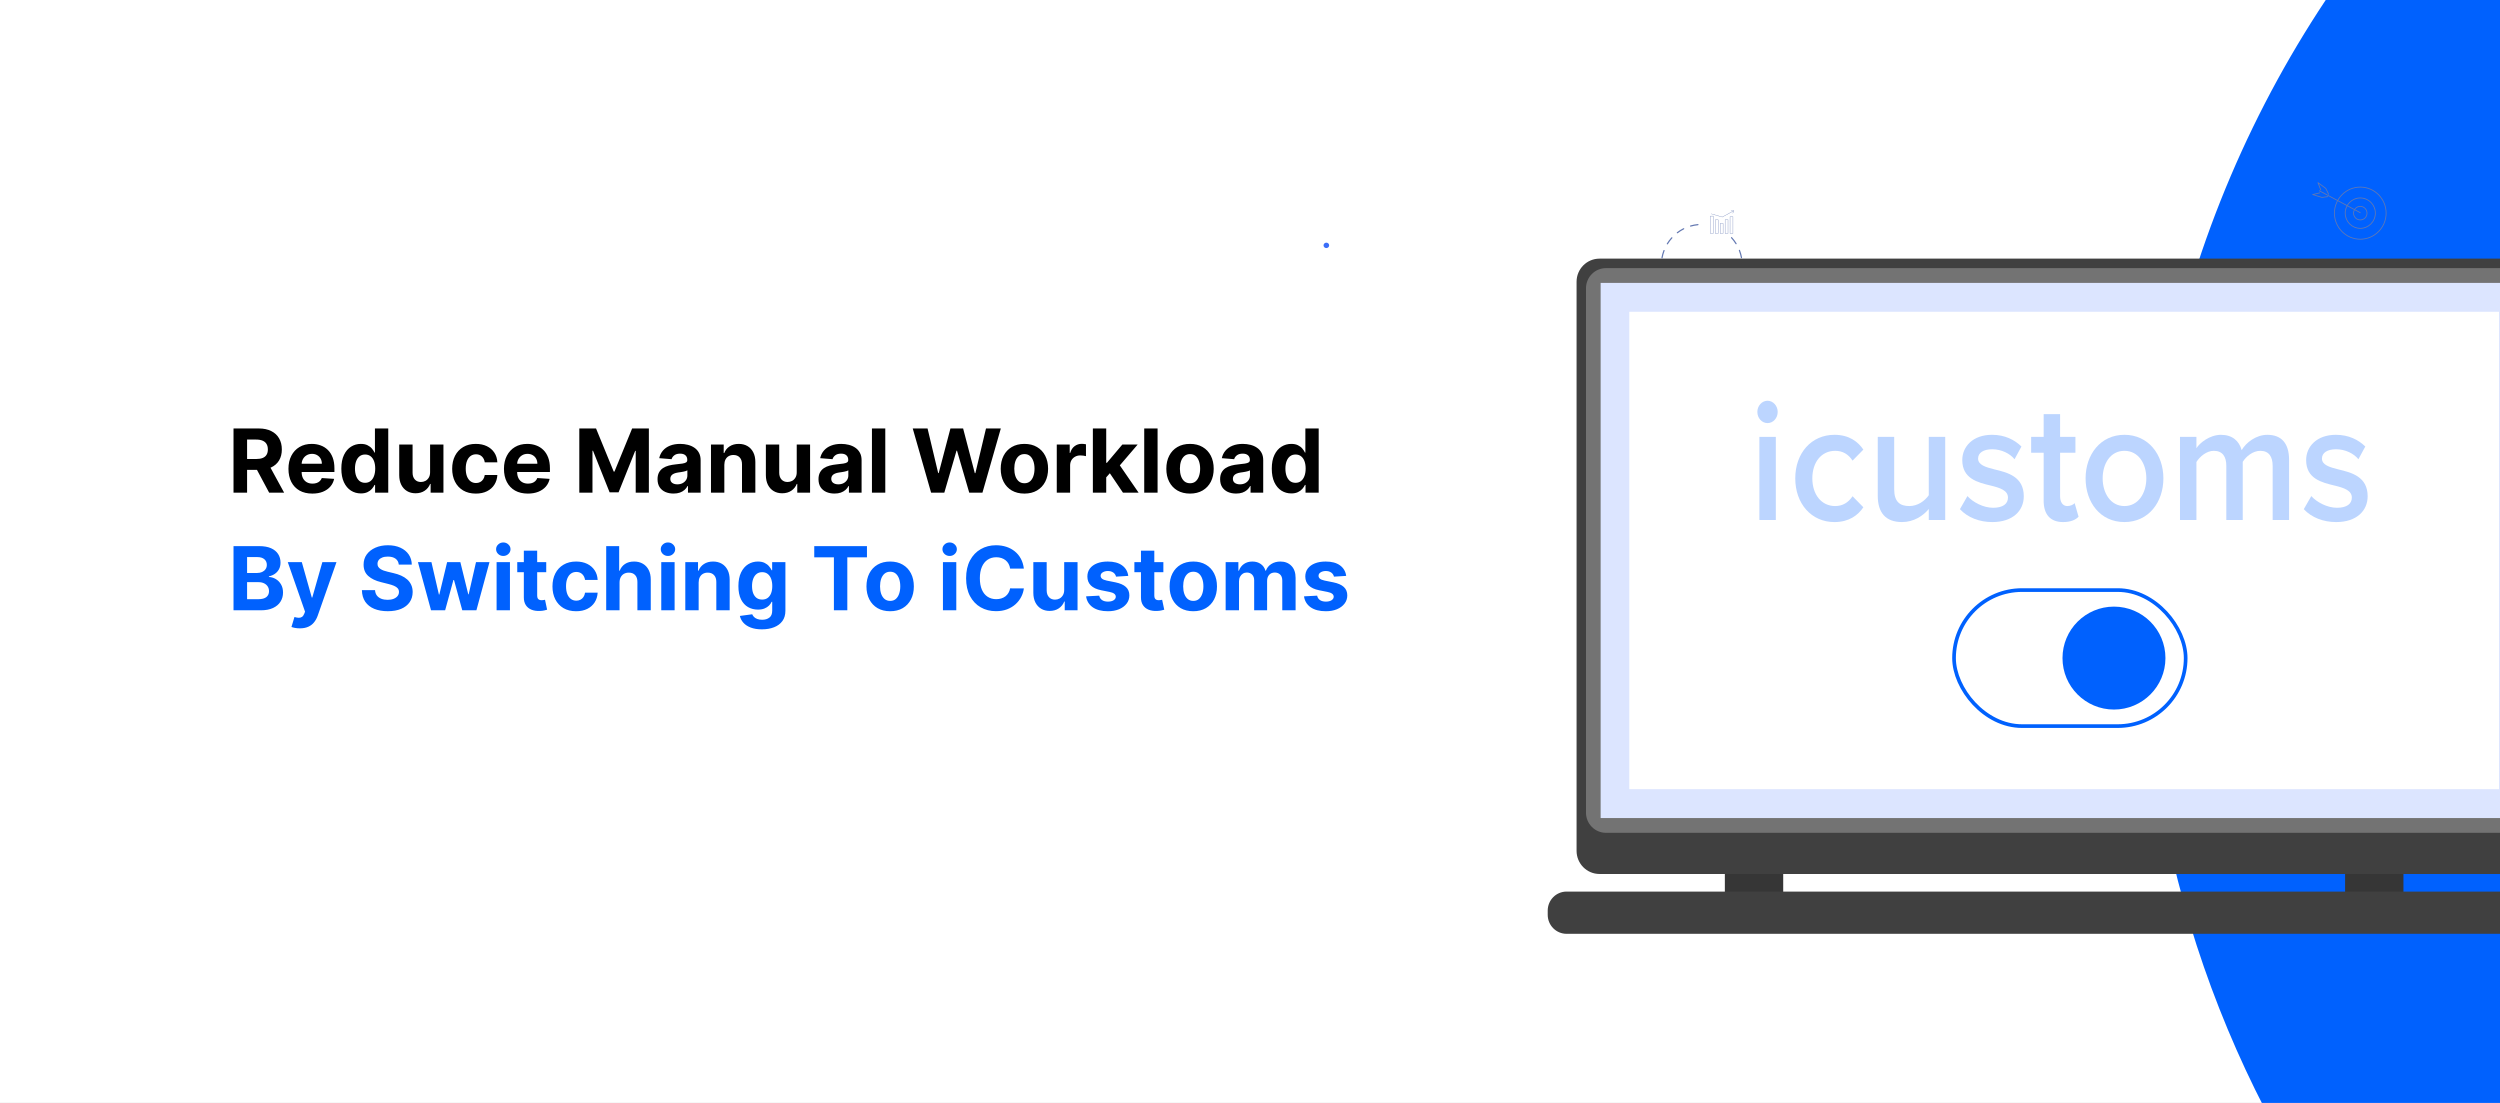<svg xmlns="http://www.w3.org/2000/svg" width="680" height="300" viewBox="0 0 680 300" fill="none"><rect x="0" y="0" width="680" height="300" fill="#808080" stroke="none"/><g clip-path="url(#clip0_5231_665)"><rect width="680" height="300" fill="white"></rect><path fill-rule="evenodd" clip-rule="evenodd" d="M644.97 347C606.152 296.856 583 233.618 583 164.89C583 81.733 616.894 6.614 671.419 -47L910.677 -47V347H644.97Z" fill="#0061FE"></path><g clip-path="url(#clip1_5231_665)"><path d="M360 66.737C360 66.329 360.354 66 360.767 66C361.179 66 361.533 66.329 361.533 66.737C361.533 67.146 361.191 67.475 360.767 67.475C360.343 67.475 360 67.146 360 66.737Z" fill="#3B6EF8"></path><path d="M365.807 68.246C366.916 68.246 367.588 68.7 367.99 69.222L367.175 69.949C366.857 69.518 366.42 69.303 365.866 69.303C364.828 69.303 364.144 70.052 364.144 71.118C364.144 72.184 364.828 72.945 365.866 72.945C366.42 72.945 366.857 72.718 367.175 72.298L367.99 73.025C367.589 73.547 366.916 74.001 365.807 74.001C364.072 74.001 362.857 72.786 362.857 71.119C362.857 69.451 364.072 68.247 365.807 68.247V68.246Z" fill="white"></path><path d="M372.921 73.137C372.509 73.58 371.801 74 370.904 74C369.677 74 369.076 73.387 369.076 72.264V68.383H370.315V71.833C370.315 72.684 370.763 72.945 371.459 72.945C372.085 72.945 372.627 72.604 372.922 72.23V68.383H374.161V73.864H372.922V73.137H372.921Z" fill="white"></path><path d="M375.834 72.287C376.235 72.684 377.025 73.058 377.769 73.058C378.512 73.058 378.889 72.797 378.889 72.388C378.889 71.912 378.287 71.742 377.592 71.594C376.613 71.39 375.444 71.14 375.444 69.915C375.444 69.018 376.247 68.246 377.686 68.246C378.653 68.246 379.385 68.575 379.904 69.018L379.384 69.858C379.042 69.484 378.405 69.2 377.698 69.2C377.049 69.2 376.636 69.427 376.636 69.813C376.636 70.233 377.202 70.38 377.874 70.528C378.866 70.732 380.081 71.004 380.081 72.298C380.081 73.263 379.243 74.001 377.71 74.001C376.743 74.001 375.857 73.706 375.268 73.15L375.834 72.287V72.287Z" fill="white"></path><path d="M381.58 72.593V69.427H380.637V68.383H381.58V66.885H382.819V68.383H383.975V69.427H382.819V72.298C382.819 72.673 383.008 72.945 383.362 72.945C383.597 72.945 383.822 72.854 383.916 72.752L384.211 73.649C383.987 73.853 383.621 74.001 383.042 74.001C382.087 74.001 381.579 73.501 381.579 72.594L381.58 72.593Z" fill="white"></path><path d="M384.74 71.118C384.74 69.552 385.861 68.246 387.666 68.246C389.472 68.246 390.604 69.551 390.604 71.118C390.604 72.684 389.494 74 387.666 74C385.838 74 384.74 72.695 384.74 71.118V71.118ZM389.317 71.118C389.317 70.153 388.728 69.303 387.666 69.303C386.605 69.303 386.026 70.153 386.026 71.118C386.026 72.082 386.616 72.945 387.666 72.945C388.716 72.945 389.317 72.094 389.317 71.118Z" fill="white"></path><path d="M398.839 70.29C398.839 69.7 398.568 69.303 397.907 69.303C397.353 69.303 396.833 69.677 396.585 70.029V73.865H395.347V70.29C395.347 69.7 395.075 69.303 394.403 69.303C393.86 69.303 393.353 69.677 393.094 70.04V73.864H391.855V68.383H393.094V69.132C393.33 68.792 394.085 68.247 394.946 68.247C395.807 68.247 396.315 68.656 396.504 69.258C396.834 68.758 397.589 68.247 398.439 68.247C399.489 68.247 400.078 68.792 400.078 69.904V73.864H398.84V70.29H398.839Z" fill="white"></path><path d="M401.754 72.287C402.154 72.684 402.945 73.058 403.689 73.058C404.432 73.058 404.809 72.797 404.809 72.388C404.809 71.912 404.207 71.742 403.512 71.594C402.533 71.39 401.364 71.14 401.364 69.915C401.364 69.018 402.167 68.246 403.606 68.246C404.573 68.246 405.305 68.575 405.824 69.018L405.304 69.858C404.963 69.484 404.325 69.2 403.617 69.2C402.969 69.2 402.556 69.427 402.556 69.813C402.556 70.233 403.122 70.38 403.794 70.528C404.786 70.732 406.001 71.004 406.001 72.298C406.001 73.263 405.163 74.001 403.63 74.001C402.663 74.001 401.777 73.706 401.188 73.15L401.754 72.287V72.287Z" fill="white"></path><path d="M361.393 68.383H360.154V73.864H361.393V68.383Z" fill="white"></path></g><path d="M63.517 134V116.545H70.403C71.722 116.545 72.847 116.781 73.778 117.253C74.716 117.719 75.429 118.381 75.918 119.239C76.412 120.091 76.659 121.094 76.659 122.247C76.659 123.406 76.409 124.403 75.909 125.239C75.409 126.068 74.685 126.705 73.736 127.148C72.793 127.591 71.651 127.812 70.31 127.812H65.699V124.847H69.713C70.418 124.847 71.003 124.75 71.469 124.557C71.935 124.364 72.281 124.074 72.508 123.688C72.742 123.301 72.858 122.821 72.858 122.247C72.858 121.668 72.742 121.179 72.508 120.781C72.281 120.384 71.932 120.082 71.46 119.878C70.994 119.668 70.406 119.562 69.696 119.562H67.207V134H63.517ZM72.943 126.057L77.281 134H73.207L68.963 126.057H72.943ZM84.954 134.256C83.607 134.256 82.448 133.983 81.477 133.438C80.511 132.886 79.766 132.108 79.244 131.102C78.721 130.091 78.46 128.895 78.46 127.514C78.46 126.168 78.721 124.986 79.244 123.969C79.766 122.952 80.502 122.159 81.451 121.591C82.406 121.023 83.525 120.739 84.809 120.739C85.673 120.739 86.477 120.878 87.221 121.156C87.971 121.429 88.624 121.841 89.181 122.392C89.744 122.943 90.181 123.636 90.494 124.472C90.806 125.301 90.962 126.273 90.962 127.386V128.384H79.908V126.134H87.545C87.545 125.611 87.431 125.148 87.204 124.744C86.977 124.341 86.661 124.026 86.258 123.798C85.86 123.565 85.397 123.449 84.869 123.449C84.317 123.449 83.829 123.577 83.403 123.832C82.982 124.082 82.653 124.42 82.414 124.847C82.175 125.267 82.053 125.736 82.048 126.253V128.392C82.048 129.04 82.167 129.599 82.406 130.071C82.65 130.543 82.994 130.906 83.437 131.162C83.88 131.418 84.406 131.545 85.013 131.545C85.417 131.545 85.786 131.489 86.121 131.375C86.457 131.261 86.744 131.091 86.982 130.864C87.221 130.636 87.403 130.358 87.528 130.028L90.886 130.25C90.715 131.057 90.366 131.761 89.837 132.364C89.315 132.96 88.638 133.426 87.809 133.761C86.985 134.091 86.033 134.256 84.954 134.256ZM98.156 134.213C97.161 134.213 96.261 133.957 95.454 133.446C94.653 132.929 94.016 132.17 93.545 131.17C93.079 130.165 92.846 128.932 92.846 127.472C92.846 125.972 93.087 124.724 93.57 123.73C94.053 122.73 94.695 121.983 95.496 121.489C96.303 120.989 97.187 120.739 98.147 120.739C98.88 120.739 99.491 120.864 99.979 121.114C100.474 121.358 100.871 121.665 101.173 122.034C101.479 122.398 101.712 122.756 101.871 123.108H101.982V116.545H105.604V134H102.025V131.903H101.871C101.701 132.267 101.46 132.628 101.147 132.986C100.84 133.338 100.44 133.631 99.945 133.864C99.457 134.097 98.86 134.213 98.156 134.213ZM99.306 131.324C99.891 131.324 100.386 131.165 100.789 130.847C101.198 130.523 101.511 130.071 101.727 129.491C101.948 128.912 102.059 128.233 102.059 127.455C102.059 126.676 101.951 126 101.735 125.426C101.519 124.852 101.207 124.409 100.798 124.097C100.388 123.784 99.891 123.628 99.306 123.628C98.71 123.628 98.207 123.79 97.798 124.114C97.388 124.437 97.079 124.886 96.869 125.46C96.658 126.034 96.553 126.699 96.553 127.455C96.553 128.216 96.658 128.889 96.869 129.474C97.085 130.054 97.394 130.509 97.798 130.838C98.207 131.162 98.71 131.324 99.306 131.324ZM116.984 128.426V120.909H120.615V134H117.129V131.622H116.993C116.697 132.389 116.206 133.006 115.518 133.472C114.837 133.937 114.004 134.17 113.021 134.17C112.146 134.17 111.376 133.972 110.712 133.574C110.047 133.176 109.527 132.611 109.152 131.878C108.783 131.145 108.595 130.267 108.589 129.244V120.909H112.22V128.597C112.226 129.369 112.433 129.98 112.842 130.429C113.251 130.878 113.8 131.102 114.487 131.102C114.925 131.102 115.334 131.003 115.714 130.804C116.095 130.599 116.402 130.298 116.635 129.901C116.874 129.503 116.99 129.011 116.984 128.426ZM129.434 134.256C128.093 134.256 126.94 133.972 125.974 133.403C125.013 132.83 124.275 132.034 123.758 131.017C123.246 130 122.991 128.83 122.991 127.506C122.991 126.165 123.249 124.989 123.766 123.977C124.289 122.96 125.031 122.168 125.991 121.599C126.951 121.026 128.093 120.739 129.417 120.739C130.559 120.739 131.559 120.946 132.417 121.361C133.275 121.776 133.954 122.358 134.454 123.108C134.954 123.858 135.229 124.739 135.281 125.75H131.854C131.758 125.097 131.502 124.571 131.087 124.173C130.678 123.77 130.141 123.568 129.477 123.568C128.914 123.568 128.423 123.722 128.002 124.028C127.587 124.33 127.263 124.77 127.031 125.349C126.798 125.929 126.681 126.631 126.681 127.455C126.681 128.29 126.795 129 127.022 129.585C127.255 130.17 127.582 130.616 128.002 130.923C128.423 131.23 128.914 131.384 129.477 131.384C129.891 131.384 130.263 131.298 130.593 131.128C130.928 130.957 131.204 130.71 131.42 130.386C131.641 130.057 131.786 129.662 131.854 129.202H135.281C135.224 130.202 134.951 131.082 134.462 131.844C133.979 132.599 133.312 133.19 132.46 133.616C131.607 134.043 130.599 134.256 129.434 134.256ZM143.571 134.256C142.224 134.256 141.065 133.983 140.094 133.438C139.128 132.886 138.384 132.108 137.861 131.102C137.338 130.091 137.077 128.895 137.077 127.514C137.077 126.168 137.338 124.986 137.861 123.969C138.384 122.952 139.119 122.159 140.068 121.591C141.023 121.023 142.142 120.739 143.426 120.739C144.29 120.739 145.094 120.878 145.838 121.156C146.588 121.429 147.241 121.841 147.798 122.392C148.361 122.943 148.798 123.636 149.111 124.472C149.423 125.301 149.58 126.273 149.58 127.386V128.384H138.526V126.134H146.162C146.162 125.611 146.048 125.148 145.821 124.744C145.594 124.341 145.278 124.026 144.875 123.798C144.477 123.565 144.014 123.449 143.486 123.449C142.935 123.449 142.446 123.577 142.02 123.832C141.599 124.082 141.27 124.42 141.031 124.847C140.793 125.267 140.67 125.736 140.665 126.253V128.392C140.665 129.04 140.784 129.599 141.023 130.071C141.267 130.543 141.611 130.906 142.054 131.162C142.497 131.418 143.023 131.545 143.631 131.545C144.034 131.545 144.403 131.489 144.739 131.375C145.074 131.261 145.361 131.091 145.599 130.864C145.838 130.636 146.02 130.358 146.145 130.028L149.503 130.25C149.332 131.057 148.983 131.761 148.455 132.364C147.932 132.96 147.256 133.426 146.426 133.761C145.602 134.091 144.651 134.256 143.571 134.256ZM157.572 116.545H162.123L166.93 128.273H167.134L171.941 116.545H176.492V134H172.913V122.639H172.768L168.251 133.915H165.813L161.296 122.597H161.151V134H157.572V116.545ZM183.197 134.247C182.362 134.247 181.618 134.102 180.964 133.812C180.311 133.517 179.794 133.082 179.413 132.509C179.038 131.929 178.851 131.207 178.851 130.344C178.851 129.616 178.984 129.006 179.251 128.511C179.518 128.017 179.882 127.619 180.342 127.318C180.803 127.017 181.325 126.79 181.911 126.636C182.501 126.483 183.121 126.375 183.768 126.312C184.53 126.233 185.143 126.159 185.609 126.091C186.075 126.017 186.413 125.909 186.624 125.767C186.834 125.625 186.939 125.415 186.939 125.136V125.085C186.939 124.545 186.768 124.128 186.428 123.832C186.092 123.537 185.615 123.389 184.996 123.389C184.342 123.389 183.822 123.534 183.436 123.824C183.05 124.108 182.794 124.466 182.669 124.898L179.311 124.625C179.482 123.83 179.817 123.142 180.317 122.562C180.817 121.977 181.462 121.528 182.251 121.216C183.047 120.898 183.967 120.739 185.013 120.739C185.74 120.739 186.436 120.824 187.101 120.994C187.771 121.165 188.365 121.429 188.882 121.787C189.405 122.145 189.817 122.605 190.118 123.168C190.419 123.724 190.57 124.392 190.57 125.17V134H187.126V132.185H187.024C186.814 132.594 186.533 132.955 186.18 133.267C185.828 133.574 185.405 133.815 184.911 133.991C184.416 134.162 183.845 134.247 183.197 134.247ZM184.237 131.741C184.771 131.741 185.243 131.636 185.652 131.426C186.061 131.21 186.382 130.92 186.615 130.557C186.848 130.193 186.964 129.781 186.964 129.321V127.932C186.851 128.006 186.695 128.074 186.496 128.136C186.303 128.193 186.084 128.247 185.839 128.298C185.595 128.344 185.351 128.386 185.107 128.426C184.862 128.46 184.641 128.491 184.442 128.52C184.016 128.582 183.643 128.682 183.325 128.818C183.007 128.955 182.76 129.139 182.584 129.372C182.408 129.599 182.32 129.884 182.32 130.224C182.32 130.719 182.499 131.097 182.857 131.358C183.22 131.614 183.68 131.741 184.237 131.741ZM197.017 126.432V134H193.386V120.909H196.847V123.219H197C197.29 122.457 197.776 121.855 198.457 121.412C199.139 120.963 199.966 120.739 200.938 120.739C201.847 120.739 202.639 120.938 203.315 121.335C203.991 121.733 204.517 122.301 204.892 123.04C205.267 123.773 205.455 124.648 205.455 125.665V134H201.824V126.312C201.83 125.511 201.625 124.886 201.21 124.438C200.795 123.983 200.224 123.756 199.497 123.756C199.009 123.756 198.577 123.861 198.202 124.071C197.832 124.281 197.543 124.588 197.332 124.991C197.128 125.389 197.023 125.869 197.017 126.432ZM216.711 128.426V120.909H220.342V134H216.856V131.622H216.719C216.424 132.389 215.933 133.006 215.245 133.472C214.563 133.937 213.731 134.17 212.748 134.17C211.873 134.17 211.103 133.972 210.438 133.574C209.773 133.176 209.254 132.611 208.879 131.878C208.509 131.145 208.322 130.267 208.316 129.244V120.909H211.947V128.597C211.952 129.369 212.16 129.98 212.569 130.429C212.978 130.878 213.526 131.102 214.214 131.102C214.651 131.102 215.06 131.003 215.441 130.804C215.822 130.599 216.129 130.298 216.362 129.901C216.6 129.503 216.717 129.011 216.711 128.426ZM226.979 134.247C226.143 134.247 225.399 134.102 224.746 133.812C224.092 133.517 223.575 133.082 223.195 132.509C222.82 131.929 222.632 131.207 222.632 130.344C222.632 129.616 222.766 129.006 223.033 128.511C223.3 128.017 223.663 127.619 224.124 127.318C224.584 127.017 225.107 126.79 225.692 126.636C226.283 126.483 226.902 126.375 227.55 126.312C228.311 126.233 228.925 126.159 229.391 126.091C229.857 126.017 230.195 125.909 230.405 125.767C230.615 125.625 230.72 125.415 230.72 125.136V125.085C230.72 124.545 230.55 124.128 230.209 123.832C229.874 123.537 229.396 123.389 228.777 123.389C228.124 123.389 227.604 123.534 227.217 123.824C226.831 124.108 226.575 124.466 226.45 124.898L223.092 124.625C223.263 123.83 223.598 123.142 224.098 122.562C224.598 121.977 225.243 121.528 226.033 121.216C226.828 120.898 227.749 120.739 228.794 120.739C229.521 120.739 230.217 120.824 230.882 120.994C231.553 121.165 232.146 121.429 232.663 121.787C233.186 122.145 233.598 122.605 233.899 123.168C234.2 123.724 234.351 124.392 234.351 125.17V134H230.908V132.185H230.805C230.595 132.594 230.314 132.955 229.962 133.267C229.609 133.574 229.186 133.815 228.692 133.991C228.197 134.162 227.626 134.247 226.979 134.247ZM228.018 131.741C228.553 131.741 229.024 131.636 229.433 131.426C229.842 131.21 230.163 130.92 230.396 130.557C230.629 130.193 230.746 129.781 230.746 129.321V127.932C230.632 128.006 230.476 128.074 230.277 128.136C230.084 128.193 229.865 128.247 229.621 128.298C229.376 128.344 229.132 128.386 228.888 128.426C228.643 128.46 228.422 128.491 228.223 128.52C227.797 128.582 227.425 128.682 227.107 128.818C226.788 128.955 226.541 129.139 226.365 129.372C226.189 129.599 226.101 129.884 226.101 130.224C226.101 130.719 226.28 131.097 226.638 131.358C227.001 131.614 227.462 131.741 228.018 131.741ZM240.798 116.545V134H237.168V116.545H240.798ZM253.259 134L248.264 116.545H252.295L255.185 128.673H255.33L258.517 116.545H261.969L265.148 128.699H265.301L268.19 116.545H272.222L267.227 134H263.631L260.307 122.588H260.17L256.855 134H253.259ZM278.637 134.256C277.313 134.256 276.168 133.974 275.202 133.412C274.242 132.844 273.501 132.054 272.978 131.043C272.455 130.026 272.194 128.847 272.194 127.506C272.194 126.153 272.455 124.972 272.978 123.96C273.501 122.943 274.242 122.153 275.202 121.591C276.168 121.023 277.313 120.739 278.637 120.739C279.961 120.739 281.103 121.023 282.063 121.591C283.029 122.153 283.773 122.943 284.296 123.96C284.819 124.972 285.08 126.153 285.08 127.506C285.08 128.847 284.819 130.026 284.296 131.043C283.773 132.054 283.029 132.844 282.063 133.412C281.103 133.974 279.961 134.256 278.637 134.256ZM278.654 131.443C279.256 131.443 279.759 131.273 280.163 130.932C280.566 130.585 280.87 130.114 281.075 129.517C281.285 128.92 281.39 128.241 281.39 127.48C281.39 126.719 281.285 126.04 281.075 125.443C280.87 124.847 280.566 124.375 280.163 124.028C279.759 123.682 279.256 123.509 278.654 123.509C278.046 123.509 277.535 123.682 277.12 124.028C276.711 124.375 276.401 124.847 276.191 125.443C275.987 126.04 275.884 126.719 275.884 127.48C275.884 128.241 275.987 128.92 276.191 129.517C276.401 130.114 276.711 130.585 277.12 130.932C277.535 131.273 278.046 131.443 278.654 131.443ZM287.441 134V120.909H290.961V123.193H291.097C291.336 122.381 291.737 121.767 292.299 121.352C292.862 120.932 293.509 120.722 294.242 120.722C294.424 120.722 294.62 120.733 294.83 120.756C295.04 120.778 295.225 120.81 295.384 120.849V124.071C295.214 124.02 294.978 123.974 294.677 123.935C294.376 123.895 294.1 123.875 293.85 123.875C293.316 123.875 292.839 123.991 292.418 124.224C292.004 124.452 291.674 124.77 291.43 125.179C291.191 125.588 291.072 126.06 291.072 126.594V134H287.441ZM300.551 130.233L300.56 125.878H301.088L305.281 120.909H309.449L303.815 127.489H302.955L300.551 130.233ZM297.261 134V116.545H300.892V134H297.261ZM305.443 134L301.591 128.298L304.011 125.733L309.696 134H305.443ZM314.861 116.545V134H311.23V116.545H314.861ZM323.684 134.256C322.36 134.256 321.215 133.974 320.249 133.412C319.289 132.844 318.548 132.054 318.025 131.043C317.502 130.026 317.241 128.847 317.241 127.506C317.241 126.153 317.502 124.972 318.025 123.96C318.548 122.943 319.289 122.153 320.249 121.591C321.215 121.023 322.36 120.739 323.684 120.739C325.008 120.739 326.15 121.023 327.11 121.591C328.076 122.153 328.82 122.943 329.343 123.96C329.866 124.972 330.127 126.153 330.127 127.506C330.127 128.847 329.866 130.026 329.343 131.043C328.82 132.054 328.076 132.844 327.11 133.412C326.15 133.974 325.008 134.256 323.684 134.256ZM323.701 131.443C324.303 131.443 324.806 131.273 325.21 130.932C325.613 130.585 325.917 130.114 326.121 129.517C326.332 128.92 326.437 128.241 326.437 127.48C326.437 126.719 326.332 126.04 326.121 125.443C325.917 124.847 325.613 124.375 325.21 124.028C324.806 123.682 324.303 123.509 323.701 123.509C323.093 123.509 322.582 123.682 322.167 124.028C321.758 124.375 321.448 124.847 321.238 125.443C321.033 126.04 320.931 126.719 320.931 127.48C320.931 128.241 321.033 128.92 321.238 129.517C321.448 130.114 321.758 130.585 322.167 130.932C322.582 131.273 323.093 131.443 323.701 131.443ZM336.221 134.247C335.386 134.247 334.641 134.102 333.988 133.812C333.335 133.517 332.817 133.082 332.437 132.509C332.062 131.929 331.874 131.207 331.874 130.344C331.874 129.616 332.008 129.006 332.275 128.511C332.542 128.017 332.906 127.619 333.366 127.318C333.826 127.017 334.349 126.79 334.934 126.636C335.525 126.483 336.144 126.375 336.792 126.312C337.553 126.233 338.167 126.159 338.633 126.091C339.099 126.017 339.437 125.909 339.647 125.767C339.857 125.625 339.962 125.415 339.962 125.136V125.085C339.962 124.545 339.792 124.128 339.451 123.832C339.116 123.537 338.638 123.389 338.019 123.389C337.366 123.389 336.846 123.534 336.46 123.824C336.073 124.108 335.817 124.466 335.692 124.898L332.335 124.625C332.505 123.83 332.84 123.142 333.34 122.562C333.84 121.977 334.485 121.528 335.275 121.216C336.07 120.898 336.991 120.739 338.036 120.739C338.763 120.739 339.46 120.824 340.124 120.994C340.795 121.165 341.388 121.429 341.906 121.787C342.428 122.145 342.84 122.605 343.141 123.168C343.442 123.724 343.593 124.392 343.593 125.17V134H340.15V132.185H340.048C339.837 132.594 339.556 132.955 339.204 133.267C338.852 133.574 338.428 133.815 337.934 133.991C337.44 134.162 336.869 134.247 336.221 134.247ZM337.261 131.741C337.795 131.741 338.266 131.636 338.675 131.426C339.085 131.21 339.406 130.92 339.638 130.557C339.871 130.193 339.988 129.781 339.988 129.321V127.932C339.874 128.006 339.718 128.074 339.519 128.136C339.326 128.193 339.107 128.247 338.863 128.298C338.619 128.344 338.374 128.386 338.13 128.426C337.886 128.46 337.664 128.491 337.465 128.52C337.039 128.582 336.667 128.682 336.349 128.818C336.031 128.955 335.783 129.139 335.607 129.372C335.431 129.599 335.343 129.884 335.343 130.224C335.343 130.719 335.522 131.097 335.88 131.358C336.244 131.614 336.704 131.741 337.261 131.741ZM351.234 134.213C350.239 134.213 349.339 133.957 348.532 133.446C347.731 132.929 347.094 132.17 346.623 131.17C346.157 130.165 345.924 128.932 345.924 127.472C345.924 125.972 346.165 124.724 346.648 123.73C347.131 122.73 347.773 121.983 348.575 121.489C349.381 120.989 350.265 120.739 351.225 120.739C351.958 120.739 352.569 120.864 353.058 121.114C353.552 121.358 353.95 121.665 354.251 122.034C354.558 122.398 354.79 122.756 354.95 123.108H355.06V116.545H358.683V134H355.103V131.903H354.95C354.779 132.267 354.538 132.628 354.225 132.986C353.918 133.338 353.518 133.631 353.023 133.864C352.535 134.097 351.938 134.213 351.234 134.213ZM352.384 131.324C352.969 131.324 353.464 131.165 353.867 130.847C354.276 130.523 354.589 130.071 354.805 129.491C355.026 128.912 355.137 128.233 355.137 127.455C355.137 126.676 355.029 126 354.813 125.426C354.597 124.852 354.285 124.409 353.876 124.097C353.467 123.784 352.969 123.628 352.384 123.628C351.788 123.628 351.285 123.79 350.876 124.114C350.467 124.437 350.157 124.886 349.947 125.46C349.737 126.034 349.631 126.699 349.631 127.455C349.631 128.216 349.737 128.889 349.947 129.474C350.163 130.054 350.472 130.509 350.876 130.838C351.285 131.162 351.788 131.324 352.384 131.324Z" fill="black"></path><path d="M63.517 166V148.545H70.506C71.79 148.545 72.861 148.736 73.719 149.116C74.577 149.497 75.222 150.026 75.653 150.702C76.085 151.372 76.301 152.145 76.301 153.02C76.301 153.702 76.165 154.301 75.892 154.818C75.619 155.33 75.244 155.75 74.767 156.08C74.296 156.403 73.756 156.634 73.148 156.77V156.94C73.812 156.969 74.435 157.156 75.014 157.503C75.599 157.849 76.074 158.335 76.438 158.96C76.801 159.58 76.983 160.318 76.983 161.176C76.983 162.102 76.753 162.929 76.293 163.656C75.838 164.378 75.165 164.949 74.273 165.369C73.381 165.79 72.281 166 70.974 166H63.517ZM67.207 162.983H70.216C71.244 162.983 71.994 162.787 72.466 162.395C72.938 161.997 73.173 161.469 73.173 160.81C73.173 160.327 73.057 159.901 72.824 159.531C72.591 159.162 72.258 158.872 71.827 158.662C71.401 158.452 70.892 158.347 70.301 158.347H67.207V162.983ZM67.207 155.849H69.943C70.449 155.849 70.898 155.761 71.29 155.585C71.688 155.403 72 155.148 72.227 154.818C72.46 154.489 72.577 154.094 72.577 153.634C72.577 153.003 72.352 152.494 71.903 152.108C71.46 151.722 70.829 151.528 70.011 151.528H67.207V155.849ZM81.558 170.909C81.097 170.909 80.665 170.872 80.262 170.798C79.864 170.73 79.535 170.642 79.273 170.534L80.092 167.824C80.518 167.955 80.901 168.026 81.242 168.037C81.589 168.048 81.887 167.969 82.137 167.798C82.393 167.628 82.6 167.338 82.759 166.929L82.972 166.375L78.276 152.909H82.094L84.805 162.523H84.941L87.677 152.909H91.521L86.433 167.415C86.188 168.119 85.856 168.733 85.435 169.256C85.021 169.784 84.495 170.19 83.859 170.474C83.222 170.764 82.455 170.909 81.558 170.909ZM108.47 153.565C108.402 152.878 108.109 152.344 107.592 151.963C107.075 151.582 106.374 151.392 105.487 151.392C104.885 151.392 104.376 151.477 103.962 151.648C103.547 151.812 103.229 152.043 103.007 152.338C102.791 152.634 102.683 152.969 102.683 153.344C102.672 153.656 102.737 153.929 102.879 154.162C103.027 154.395 103.229 154.597 103.484 154.767C103.74 154.932 104.036 155.077 104.371 155.202C104.706 155.321 105.064 155.423 105.445 155.509L107.013 155.884C107.774 156.054 108.473 156.281 109.109 156.565C109.746 156.849 110.297 157.199 110.763 157.614C111.229 158.028 111.589 158.517 111.845 159.08C112.107 159.642 112.24 160.287 112.246 161.014C112.24 162.082 111.967 163.009 111.428 163.793C110.893 164.571 110.121 165.176 109.109 165.608C108.104 166.034 106.891 166.247 105.47 166.247C104.061 166.247 102.834 166.031 101.788 165.599C100.749 165.168 99.936 164.528 99.351 163.682C98.771 162.83 98.467 161.776 98.439 160.52H102.01C102.05 161.105 102.217 161.594 102.513 161.986C102.814 162.372 103.214 162.665 103.714 162.864C104.22 163.057 104.791 163.153 105.428 163.153C106.053 163.153 106.595 163.062 107.055 162.881C107.521 162.699 107.882 162.446 108.138 162.122C108.393 161.798 108.521 161.426 108.521 161.006C108.521 160.614 108.405 160.284 108.172 160.017C107.945 159.75 107.609 159.523 107.166 159.335C106.729 159.148 106.192 158.977 105.555 158.824L103.655 158.347C102.183 157.989 101.021 157.429 100.169 156.668C99.317 155.906 98.894 154.881 98.899 153.591C98.894 152.534 99.175 151.611 99.743 150.821C100.317 150.031 101.104 149.415 102.104 148.972C103.104 148.528 104.24 148.307 105.513 148.307C106.808 148.307 107.939 148.528 108.905 148.972C109.876 149.415 110.632 150.031 111.172 150.821C111.712 151.611 111.99 152.526 112.007 153.565H108.47ZM117.242 166L113.68 152.909H117.353L119.381 161.705H119.501L121.614 152.909H125.219L127.367 161.653H127.478L129.472 152.909H133.137L129.583 166H125.739L123.489 157.767H123.327L121.077 166H117.242ZM135.074 166V152.909H138.705V166H135.074ZM136.898 151.222C136.358 151.222 135.895 151.043 135.509 150.685C135.128 150.321 134.938 149.886 134.938 149.381C134.938 148.881 135.128 148.452 135.509 148.094C135.895 147.73 136.358 147.548 136.898 147.548C137.438 147.548 137.898 147.73 138.278 148.094C138.665 148.452 138.858 148.881 138.858 149.381C138.858 149.886 138.665 150.321 138.278 150.685C137.898 151.043 137.438 151.222 136.898 151.222ZM148.576 152.909V155.636H140.692V152.909H148.576ZM142.482 149.773H146.113V161.977C146.113 162.312 146.164 162.574 146.266 162.761C146.369 162.943 146.511 163.071 146.692 163.145C146.88 163.219 147.096 163.256 147.34 163.256C147.511 163.256 147.681 163.241 147.852 163.213C148.022 163.179 148.153 163.153 148.244 163.136L148.815 165.838C148.633 165.895 148.377 165.96 148.048 166.034C147.718 166.114 147.317 166.162 146.846 166.179C145.971 166.213 145.204 166.097 144.545 165.83C143.891 165.562 143.383 165.148 143.019 164.585C142.656 164.023 142.477 163.312 142.482 162.455V149.773ZM156.715 166.256C155.374 166.256 154.221 165.972 153.255 165.403C152.295 164.83 151.556 164.034 151.039 163.017C150.528 162 150.272 160.83 150.272 159.506C150.272 158.165 150.531 156.989 151.048 155.977C151.57 154.96 152.312 154.168 153.272 153.599C154.232 153.026 155.374 152.739 156.698 152.739C157.84 152.739 158.84 152.946 159.698 153.361C160.556 153.776 161.235 154.358 161.735 155.108C162.235 155.858 162.511 156.739 162.562 157.75H159.136C159.039 157.097 158.783 156.571 158.369 156.173C157.96 155.77 157.423 155.568 156.758 155.568C156.195 155.568 155.704 155.722 155.283 156.028C154.869 156.33 154.545 156.77 154.312 157.349C154.079 157.929 153.962 158.631 153.962 159.455C153.962 160.29 154.076 161 154.303 161.585C154.536 162.17 154.863 162.616 155.283 162.923C155.704 163.23 156.195 163.384 156.758 163.384C157.173 163.384 157.545 163.298 157.874 163.128C158.21 162.957 158.485 162.71 158.701 162.386C158.923 162.057 159.067 161.662 159.136 161.202H162.562C162.505 162.202 162.232 163.082 161.744 163.844C161.261 164.599 160.593 165.19 159.741 165.616C158.888 166.043 157.88 166.256 156.715 166.256ZM168.517 158.432V166H164.886V148.545H168.415V155.219H168.568C168.864 154.446 169.341 153.841 170 153.403C170.659 152.96 171.486 152.739 172.48 152.739C173.389 152.739 174.182 152.938 174.858 153.335C175.54 153.727 176.068 154.293 176.443 155.031C176.824 155.764 177.011 156.642 177.006 157.665V166H173.375V158.312C173.381 157.506 173.176 156.878 172.761 156.429C172.352 155.98 171.778 155.756 171.04 155.756C170.545 155.756 170.108 155.861 169.727 156.071C169.352 156.281 169.057 156.588 168.841 156.991C168.631 157.389 168.523 157.869 168.517 158.432ZM179.863 166V152.909H183.494V166H179.863ZM181.687 151.222C181.147 151.222 180.684 151.043 180.298 150.685C179.917 150.321 179.727 149.886 179.727 149.381C179.727 148.881 179.917 148.452 180.298 148.094C180.684 147.73 181.147 147.548 181.687 147.548C182.227 147.548 182.687 147.73 183.067 148.094C183.454 148.452 183.647 148.881 183.647 149.381C183.647 149.886 183.454 150.321 183.067 150.685C182.687 151.043 182.227 151.222 181.687 151.222ZM190.033 158.432V166H186.402V152.909H189.862V155.219H190.016C190.305 154.457 190.791 153.855 191.473 153.412C192.155 152.963 192.982 152.739 193.953 152.739C194.862 152.739 195.655 152.938 196.331 153.335C197.007 153.733 197.533 154.301 197.908 155.04C198.283 155.773 198.47 156.648 198.47 157.665V166H194.839V158.312C194.845 157.511 194.641 156.886 194.226 156.438C193.811 155.983 193.24 155.756 192.513 155.756C192.024 155.756 191.592 155.861 191.217 156.071C190.848 156.281 190.558 156.588 190.348 156.991C190.143 157.389 190.038 157.869 190.033 158.432ZM207.229 171.182C206.053 171.182 205.045 171.02 204.204 170.696C203.369 170.378 202.704 169.943 202.21 169.392C201.715 168.841 201.394 168.222 201.246 167.534L204.604 167.082C204.707 167.344 204.869 167.588 205.09 167.815C205.312 168.043 205.604 168.224 205.968 168.361C206.337 168.503 206.786 168.574 207.315 168.574C208.104 168.574 208.755 168.381 209.266 167.994C209.783 167.614 210.042 166.974 210.042 166.077V163.682H209.888C209.729 164.045 209.491 164.389 209.173 164.713C208.854 165.037 208.445 165.301 207.945 165.506C207.445 165.71 206.849 165.812 206.156 165.812C205.173 165.812 204.278 165.585 203.471 165.131C202.67 164.67 202.031 163.969 201.553 163.026C201.082 162.077 200.846 160.878 200.846 159.429C200.846 157.946 201.087 156.707 201.57 155.713C202.053 154.719 202.695 153.974 203.496 153.48C204.303 152.986 205.187 152.739 206.147 152.739C206.88 152.739 207.494 152.864 207.988 153.114C208.482 153.358 208.88 153.665 209.181 154.034C209.488 154.398 209.724 154.756 209.888 155.108H210.025V152.909H213.63V166.128C213.63 167.241 213.357 168.173 212.812 168.923C212.266 169.673 211.511 170.236 210.545 170.611C209.585 170.991 208.479 171.182 207.229 171.182ZM207.306 163.085C207.891 163.085 208.386 162.94 208.789 162.651C209.198 162.355 209.511 161.935 209.727 161.389C209.948 160.838 210.059 160.179 210.059 159.412C210.059 158.645 209.951 157.98 209.735 157.418C209.519 156.849 209.207 156.409 208.798 156.097C208.388 155.784 207.891 155.628 207.306 155.628C206.71 155.628 206.207 155.79 205.798 156.114C205.388 156.432 205.079 156.875 204.869 157.443C204.658 158.011 204.553 158.668 204.553 159.412C204.553 160.168 204.658 160.821 204.869 161.372C205.085 161.918 205.394 162.341 205.798 162.642C206.207 162.937 206.71 163.085 207.306 163.085ZM221.477 151.588V148.545H235.812V151.588H230.469V166H226.821V151.588H221.477ZM242.121 166.256C240.798 166.256 239.653 165.974 238.687 165.412C237.727 164.844 236.985 164.054 236.462 163.043C235.94 162.026 235.678 160.847 235.678 159.506C235.678 158.153 235.94 156.972 236.462 155.96C236.985 154.943 237.727 154.153 238.687 153.591C239.653 153.023 240.798 152.739 242.121 152.739C243.445 152.739 244.587 153.023 245.548 153.591C246.513 154.153 247.258 154.943 247.781 155.96C248.303 156.972 248.565 158.153 248.565 159.506C248.565 160.847 248.303 162.026 247.781 163.043C247.258 164.054 246.513 164.844 245.548 165.412C244.587 165.974 243.445 166.256 242.121 166.256ZM242.138 163.443C242.741 163.443 243.244 163.273 243.647 162.932C244.05 162.585 244.354 162.114 244.559 161.517C244.769 160.92 244.874 160.241 244.874 159.48C244.874 158.719 244.769 158.04 244.559 157.443C244.354 156.847 244.05 156.375 243.647 156.028C243.244 155.682 242.741 155.509 242.138 155.509C241.531 155.509 241.019 155.682 240.604 156.028C240.195 156.375 239.886 156.847 239.675 157.443C239.471 158.04 239.369 158.719 239.369 159.48C239.369 160.241 239.471 160.92 239.675 161.517C239.886 162.114 240.195 162.585 240.604 162.932C241.019 163.273 241.531 163.443 242.138 163.443ZM256.48 166V152.909H260.111V166H256.48ZM258.304 151.222C257.764 151.222 257.301 151.043 256.915 150.685C256.534 150.321 256.344 149.886 256.344 149.381C256.344 148.881 256.534 148.452 256.915 148.094C257.301 147.73 257.764 147.548 258.304 147.548C258.844 147.548 259.304 147.73 259.685 148.094C260.071 148.452 260.264 148.881 260.264 149.381C260.264 149.886 260.071 150.321 259.685 150.685C259.304 151.043 258.844 151.222 258.304 151.222ZM278.488 154.656H274.755C274.687 154.173 274.548 153.744 274.337 153.369C274.127 152.989 273.857 152.665 273.528 152.398C273.198 152.131 272.817 151.926 272.386 151.784C271.96 151.642 271.496 151.571 270.996 151.571C270.093 151.571 269.306 151.795 268.636 152.244C267.965 152.687 267.445 153.335 267.076 154.188C266.707 155.034 266.522 156.062 266.522 157.273C266.522 158.517 266.707 159.562 267.076 160.409C267.451 161.256 267.974 161.895 268.644 162.327C269.315 162.759 270.09 162.974 270.971 162.974C271.465 162.974 271.923 162.909 272.343 162.778C272.769 162.648 273.147 162.457 273.477 162.207C273.806 161.952 274.079 161.642 274.295 161.278C274.516 160.915 274.67 160.5 274.755 160.034L278.488 160.051C278.391 160.852 278.15 161.625 277.763 162.369C277.383 163.108 276.869 163.77 276.221 164.355C275.579 164.935 274.812 165.395 273.92 165.736C273.033 166.071 272.031 166.239 270.911 166.239C269.354 166.239 267.962 165.886 266.735 165.182C265.513 164.477 264.548 163.457 263.837 162.122C263.133 160.787 262.781 159.17 262.781 157.273C262.781 155.369 263.138 153.75 263.854 152.415C264.57 151.08 265.542 150.062 266.769 149.364C267.996 148.659 269.377 148.307 270.911 148.307C271.923 148.307 272.86 148.449 273.724 148.733C274.593 149.017 275.363 149.432 276.033 149.977C276.704 150.517 277.249 151.179 277.67 151.963C278.096 152.747 278.369 153.645 278.488 154.656ZM289.461 160.426V152.909H293.092V166H289.606V163.622H289.469C289.174 164.389 288.683 165.006 287.995 165.472C287.313 165.937 286.481 166.17 285.498 166.17C284.623 166.17 283.853 165.972 283.188 165.574C282.523 165.176 282.004 164.611 281.629 163.878C281.259 163.145 281.072 162.267 281.066 161.244V152.909H284.697V160.597C284.702 161.369 284.91 161.98 285.319 162.429C285.728 162.878 286.276 163.102 286.964 163.102C287.401 163.102 287.81 163.003 288.191 162.804C288.572 162.599 288.879 162.298 289.112 161.901C289.35 161.503 289.467 161.011 289.461 160.426ZM306.888 156.642L303.564 156.847C303.507 156.562 303.385 156.307 303.197 156.08C303.01 155.847 302.763 155.662 302.456 155.526C302.155 155.384 301.794 155.312 301.374 155.312C300.811 155.312 300.337 155.432 299.95 155.67C299.564 155.903 299.371 156.216 299.371 156.608C299.371 156.92 299.496 157.185 299.746 157.401C299.996 157.616 300.425 157.79 301.033 157.92L303.402 158.398C304.675 158.659 305.624 159.08 306.249 159.659C306.874 160.239 307.186 161 307.186 161.943C307.186 162.801 306.933 163.554 306.428 164.202C305.928 164.849 305.24 165.355 304.365 165.719C303.496 166.077 302.493 166.256 301.357 166.256C299.624 166.256 298.243 165.895 297.214 165.173C296.192 164.446 295.592 163.457 295.416 162.207L298.987 162.02C299.095 162.548 299.357 162.952 299.771 163.23C300.186 163.503 300.717 163.639 301.365 163.639C302.001 163.639 302.513 163.517 302.899 163.273C303.291 163.023 303.49 162.702 303.496 162.31C303.49 161.98 303.351 161.71 303.078 161.5C302.805 161.284 302.385 161.119 301.817 161.006L299.55 160.554C298.271 160.298 297.32 159.855 296.695 159.224C296.075 158.594 295.766 157.79 295.766 156.812C295.766 155.972 295.993 155.247 296.447 154.639C296.908 154.031 297.553 153.562 298.382 153.233C299.217 152.903 300.195 152.739 301.314 152.739C302.967 152.739 304.268 153.088 305.217 153.787C306.172 154.486 306.729 155.437 306.888 156.642ZM316.435 152.909V155.636H308.552V152.909H316.435ZM310.342 149.773H313.972V161.977C313.972 162.312 314.023 162.574 314.126 162.761C314.228 162.943 314.37 163.071 314.552 163.145C314.739 163.219 314.955 163.256 315.2 163.256C315.37 163.256 315.54 163.241 315.711 163.213C315.881 163.179 316.012 163.153 316.103 163.136L316.674 165.838C316.492 165.895 316.237 165.96 315.907 166.034C315.577 166.114 315.177 166.162 314.705 166.179C313.83 166.213 313.063 166.097 312.404 165.83C311.751 165.562 311.242 165.148 310.879 164.585C310.515 164.023 310.336 163.312 310.342 162.455V149.773ZM324.575 166.256C323.251 166.256 322.106 165.974 321.14 165.412C320.18 164.844 319.438 164.054 318.915 163.043C318.393 162.026 318.131 160.847 318.131 159.506C318.131 158.153 318.393 156.972 318.915 155.96C319.438 154.943 320.18 154.153 321.14 153.591C322.106 153.023 323.251 152.739 324.575 152.739C325.898 152.739 327.04 153.023 328.001 153.591C328.967 154.153 329.711 154.943 330.234 155.96C330.756 156.972 331.018 158.153 331.018 159.506C331.018 160.847 330.756 162.026 330.234 163.043C329.711 164.054 328.967 164.844 328.001 165.412C327.04 165.974 325.898 166.256 324.575 166.256ZM324.592 163.443C325.194 163.443 325.697 163.273 326.1 162.932C326.504 162.585 326.808 162.114 327.012 161.517C327.222 160.92 327.327 160.241 327.327 159.48C327.327 158.719 327.222 158.04 327.012 157.443C326.808 156.847 326.504 156.375 326.1 156.028C325.697 155.682 325.194 155.509 324.592 155.509C323.984 155.509 323.472 155.682 323.058 156.028C322.648 156.375 322.339 156.847 322.129 157.443C321.924 158.04 321.822 158.719 321.822 159.48C321.822 160.241 321.924 160.92 322.129 161.517C322.339 162.114 322.648 162.585 323.058 162.932C323.472 163.273 323.984 163.443 324.592 163.443ZM333.379 166V152.909H336.839V155.219H336.992C337.265 154.452 337.719 153.847 338.356 153.403C338.992 152.96 339.754 152.739 340.64 152.739C341.538 152.739 342.302 152.963 342.933 153.412C343.563 153.855 343.984 154.457 344.194 155.219H344.33C344.597 154.469 345.08 153.869 345.779 153.42C346.484 152.966 347.316 152.739 348.276 152.739C349.498 152.739 350.489 153.128 351.251 153.906C352.018 154.679 352.401 155.776 352.401 157.196V166H348.779V157.912C348.779 157.185 348.586 156.639 348.2 156.276C347.813 155.912 347.33 155.73 346.751 155.73C346.092 155.73 345.577 155.94 345.208 156.361C344.839 156.776 344.654 157.324 344.654 158.006V166H341.134V157.835C341.134 157.193 340.95 156.682 340.58 156.301C340.217 155.92 339.737 155.73 339.14 155.73C338.737 155.73 338.373 155.832 338.049 156.037C337.731 156.236 337.478 156.517 337.29 156.881C337.103 157.239 337.009 157.659 337.009 158.142V166H333.379ZM366.161 156.642L362.837 156.847C362.781 156.562 362.658 156.307 362.471 156.08C362.283 155.847 362.036 155.662 361.729 155.526C361.428 155.384 361.067 155.312 360.647 155.312C360.085 155.312 359.61 155.432 359.224 155.67C358.837 155.903 358.644 156.216 358.644 156.608C358.644 156.92 358.769 157.185 359.019 157.401C359.269 157.616 359.698 157.79 360.306 157.92L362.675 158.398C363.948 158.659 364.897 159.08 365.522 159.659C366.147 160.239 366.46 161 366.46 161.943C366.46 162.801 366.207 163.554 365.701 164.202C365.201 164.849 364.513 165.355 363.638 165.719C362.769 166.077 361.766 166.256 360.63 166.256C358.897 166.256 357.516 165.895 356.488 165.173C355.465 164.446 354.866 163.457 354.69 162.207L358.261 162.02C358.369 162.548 358.63 162.952 359.045 163.23C359.46 163.503 359.991 163.639 360.638 163.639C361.275 163.639 361.786 163.517 362.173 163.273C362.565 163.023 362.763 162.702 362.769 162.31C362.763 161.98 362.624 161.71 362.352 161.5C362.079 161.284 361.658 161.119 361.09 161.006L358.823 160.554C357.545 160.298 356.593 159.855 355.968 159.224C355.349 158.594 355.039 157.79 355.039 156.812C355.039 155.972 355.266 155.247 355.721 154.639C356.181 154.031 356.826 153.562 357.656 153.233C358.491 152.903 359.468 152.739 360.587 152.739C362.241 152.739 363.542 153.088 364.491 153.787C365.445 154.486 366.002 155.437 366.161 156.642Z" fill="#0061FE"></path><path d="M462.878 83.393C462.539 83.393 462.194 83.377 461.858 83.346C461.766 83.338 461.698 83.255 461.706 83.163C461.714 83.071 461.796 83.002 461.887 83.01C462.546 83.071 463.226 83.069 463.885 83.01C463.976 83.002 464.058 83.069 464.066 83.162C464.074 83.254 464.007 83.337 463.916 83.344C463.573 83.376 463.224 83.393 462.878 83.393V83.393ZM459.879 82.975C459.863 82.975 459.848 82.974 459.834 82.969C459.175 82.781 458.528 82.528 457.912 82.22C457.83 82.178 457.796 82.078 457.838 81.993C457.88 81.91 457.979 81.876 458.063 81.916C458.66 82.215 459.286 82.461 459.925 82.642C460.014 82.667 460.067 82.761 460.04 82.85C460.02 82.924 459.952 82.974 459.879 82.974V82.975ZM465.893 82.971C465.82 82.971 465.754 82.922 465.732 82.849C465.707 82.76 465.758 82.666 465.847 82.641C466.486 82.458 467.112 82.212 467.708 81.912C467.79 81.87 467.891 81.904 467.932 81.987C467.974 82.07 467.94 82.171 467.858 82.214C467.244 82.523 466.597 82.777 465.938 82.966C465.923 82.971 465.907 82.972 465.892 82.972L465.893 82.971ZM456.261 81.161C456.225 81.161 456.191 81.15 456.16 81.127C455.613 80.711 455.101 80.24 454.637 79.728C454.575 79.66 454.58 79.553 454.648 79.491C454.716 79.428 454.822 79.433 454.884 79.502C455.333 79.998 455.83 80.454 456.362 80.858C456.436 80.914 456.45 81.02 456.394 81.094C456.362 81.138 456.312 81.161 456.261 81.161V81.161ZM469.507 81.152C469.455 81.152 469.406 81.128 469.373 81.085C469.317 81.011 469.331 80.905 469.406 80.848C469.936 80.443 470.432 79.987 470.881 79.491C470.943 79.422 471.048 79.417 471.116 79.48C471.185 79.542 471.189 79.649 471.127 79.718C470.665 80.229 470.153 80.7 469.606 81.117C469.576 81.141 469.541 81.152 469.505 81.152H469.507ZM453.536 78.155C453.48 78.155 453.426 78.127 453.393 78.075C453.03 77.487 452.72 76.862 452.472 76.219C452.438 76.131 452.481 76.034 452.567 76C452.652 75.966 452.75 76.009 452.784 76.095C453.024 76.719 453.325 77.326 453.677 77.896C453.725 77.975 453.702 78.079 453.623 78.129C453.595 78.146 453.565 78.154 453.534 78.154L453.536 78.155ZM472.227 78.141C472.197 78.141 472.166 78.133 472.138 78.116C472.059 78.068 472.036 77.963 472.084 77.885C472.435 77.314 472.735 76.707 472.976 76.081C473.01 75.995 473.106 75.952 473.193 75.984C473.28 76.019 473.322 76.116 473.289 76.203C473.041 76.848 472.732 77.473 472.371 78.061C472.34 78.113 472.284 78.141 472.228 78.141H472.227ZM452.072 74.359C451.993 74.359 451.923 74.303 451.908 74.222C451.782 73.545 451.718 72.85 451.717 72.154C451.717 72.06 451.791 71.985 451.884 71.985C451.976 71.985 452.052 72.06 452.052 72.154C452.052 72.828 452.115 73.502 452.236 74.159C452.253 74.251 452.193 74.339 452.103 74.356C452.092 74.358 452.083 74.359 452.072 74.359V74.359ZM473.686 74.344C473.675 74.344 473.666 74.344 473.655 74.341C473.564 74.323 473.505 74.236 473.522 74.144C473.643 73.487 473.705 72.813 473.705 72.139C473.705 72.046 473.779 71.954 473.872 71.954C473.964 71.954 474.04 72.013 474.04 72.106V72.123C474.04 72.835 473.976 73.529 473.852 74.206C473.837 74.287 473.767 74.344 473.688 74.344H473.686ZM452.067 70.287C452.056 70.287 452.047 70.287 452.036 70.284C451.945 70.266 451.886 70.179 451.901 70.087C452.025 69.406 452.213 68.734 452.461 68.088C452.494 68 452.591 67.958 452.677 67.991C452.764 68.024 452.805 68.122 452.773 68.208C452.534 68.834 452.351 69.486 452.23 70.146C452.215 70.227 452.145 70.284 452.066 70.284L452.067 70.287ZM473.68 70.238C473.601 70.238 473.531 70.182 473.516 70.101C473.391 69.441 473.207 68.79 472.965 68.165C472.931 68.079 472.974 67.98 473.06 67.946C473.145 67.911 473.243 67.955 473.277 68.041C473.526 68.685 473.717 69.356 473.844 70.037C473.861 70.129 473.802 70.216 473.711 70.234C473.7 70.235 473.689 70.237 473.68 70.237V70.238ZM453.519 66.486C453.489 66.486 453.458 66.479 453.43 66.461C453.351 66.413 453.328 66.308 453.376 66.23C453.736 65.642 454.153 65.084 454.615 64.572C454.677 64.503 454.783 64.499 454.851 64.561C454.919 64.624 454.924 64.73 454.862 64.799C454.414 65.296 454.009 65.837 453.66 66.408C453.629 66.46 453.573 66.488 453.517 66.488L453.519 66.486ZM472.21 66.446C472.154 66.446 472.1 66.418 472.067 66.366C471.715 65.797 471.309 65.257 470.857 64.763C470.795 64.694 470.8 64.588 470.868 64.525C470.936 64.463 471.042 64.467 471.104 64.536C471.568 65.046 471.988 65.603 472.351 66.189C472.4 66.269 472.376 66.372 472.298 66.422C472.27 66.439 472.239 66.447 472.21 66.447V66.446ZM456.236 63.473C456.185 63.473 456.135 63.449 456.103 63.405C456.047 63.332 456.061 63.226 456.135 63.169C456.683 62.75 457.27 62.381 457.883 62.071C457.965 62.029 458.066 62.063 458.108 62.146C458.15 62.229 458.116 62.331 458.033 62.373C457.439 62.673 456.869 63.032 456.338 63.438C456.307 63.462 456.273 63.473 456.238 63.473H456.236ZM459.846 61.649C459.773 61.649 459.707 61.601 459.685 61.527C459.66 61.438 459.711 61.344 459.8 61.319C460.457 61.13 461.138 61 461.824 60.936C461.915 60.926 461.997 60.995 462.005 61.088C462.014 61.18 461.946 61.263 461.855 61.271C461.191 61.333 460.53 61.458 459.893 61.643C459.877 61.648 459.862 61.649 459.846 61.649Z" fill="#6378B1"></path><path d="M468.724 63.527H467.855V60.737H468.724V63.527ZM467.939 63.443H468.64V60.822H467.939V63.443Z" fill="#6378B1"></path><path d="M467.386 63.527H466.518V59.758H467.386V63.527ZM466.601 63.443H467.302V59.843H466.601V63.443Z" fill="#6378B1"></path><path d="M466.048 63.527H465.18V58.735H466.048V63.527ZM465.263 63.443H465.964V58.82H465.263V63.443Z" fill="#6378B1"></path><path d="M470.062 63.527H469.193V59.736H470.062V63.527ZM469.277 63.443H469.978V59.821H469.277V63.443Z" fill="#6378B1"></path><path d="M471.4 63.527H470.531V58.923H471.4V63.527ZM470.615 63.443H471.316V59.008H470.615V63.443Z" fill="#6378B1"></path><path d="M468.459 59.075C468.459 59.075 468.452 59.075 468.449 59.073L465.443 58.208C465.421 58.202 465.407 58.179 465.414 58.157C465.42 58.135 465.443 58.121 465.465 58.129L468.453 58.989L471.42 57.367C471.44 57.356 471.465 57.364 471.477 57.384C471.488 57.404 471.481 57.429 471.46 57.442L468.478 59.072C468.478 59.072 468.466 59.076 468.458 59.076L468.459 59.075Z" fill="#6378B1"></path><path d="M471.324 58.033C471.324 58.033 471.313 58.033 471.308 58.03C471.287 58.021 471.277 57.997 471.285 57.975L471.553 57.325H470.837C470.814 57.325 470.795 57.306 470.795 57.282C470.795 57.259 470.814 57.24 470.837 57.24H471.617C471.631 57.24 471.643 57.246 471.651 57.259C471.659 57.27 471.66 57.286 471.654 57.298L471.363 58.008C471.356 58.024 471.341 58.035 471.324 58.035V58.033Z" fill="#6378B1"></path><path d="M641.997 65.18C638.058 65.18 634.854 61.949 634.854 57.978C634.854 54.008 638.058 50.775 641.997 50.775C645.936 50.775 649.138 54.006 649.138 57.978C649.138 61.951 645.934 65.18 641.997 65.18ZM641.997 51.002C638.182 51.002 635.078 54.131 635.078 57.978C635.078 61.826 638.182 64.955 641.997 64.955C645.812 64.955 648.915 61.826 648.915 57.978C648.915 54.131 645.812 51.002 641.997 51.002Z" fill="#6378B1"></path><path d="M641.997 62.226C639.674 62.226 637.783 60.32 637.783 57.977C637.783 55.634 639.674 53.727 641.997 53.727C644.32 53.727 646.211 55.634 646.211 57.977C646.211 60.32 644.32 62.226 641.997 62.226ZM641.997 53.954C639.798 53.954 638.008 55.759 638.008 57.977C638.008 60.194 639.798 61.999 641.997 61.999C644.196 61.999 645.986 60.194 645.986 57.977C645.986 55.759 644.196 53.954 641.997 53.954Z" fill="#6378B1"></path><path d="M641.998 59.937C640.926 59.937 640.055 59.057 640.055 57.977C640.055 56.896 640.926 56.017 641.998 56.017C643.07 56.017 643.941 56.896 643.941 57.977C643.941 59.057 643.07 59.937 641.998 59.937ZM641.998 56.244C641.05 56.244 640.28 57.021 640.28 57.977C640.28 58.932 641.05 59.71 641.998 59.71C642.945 59.71 643.716 58.932 643.716 57.977C643.716 57.021 642.945 56.244 641.998 56.244Z" fill="#6378B1"></path><path d="M641.995 57.972C641.978 57.972 641.959 57.967 641.942 57.96L630.812 51.993C630.757 51.963 630.736 51.895 630.765 51.84C630.795 51.785 630.861 51.763 630.917 51.793L642.048 57.759C642.102 57.789 642.124 57.858 642.094 57.913C642.074 57.95 642.035 57.972 641.995 57.972Z" fill="#6378B1"></path><path d="M633.392 52.95C633.35 52.95 633.312 52.927 633.291 52.888L632.527 51.325L630.729 49.998L631.365 51.644C631.387 51.702 631.359 51.768 631.302 51.791C631.244 51.813 631.179 51.785 631.156 51.727L630.379 49.719C630.36 49.672 630.376 49.619 630.415 49.588C630.455 49.556 630.509 49.556 630.55 49.588L632.68 51.161C632.694 51.172 632.707 51.186 632.715 51.202L633.491 52.789C633.519 52.845 633.496 52.913 633.44 52.941C633.425 52.949 633.408 52.952 633.391 52.952L633.392 52.95Z" fill="#6378B1"></path><path d="M631.577 53.812C631.566 53.812 631.555 53.812 631.545 53.807L629.017 53.035C628.969 53.021 628.936 52.974 628.938 52.924C628.938 52.872 628.975 52.828 629.023 52.817L630.927 52.35C630.988 52.336 631.048 52.372 631.062 52.433C631.076 52.493 631.041 52.554 630.98 52.57L629.476 52.939L631.586 53.584L633.133 53.373C633.193 53.361 633.25 53.407 633.258 53.469C633.266 53.532 633.224 53.588 633.162 53.596L631.591 53.81C631.591 53.81 631.582 53.81 631.576 53.81L631.577 53.812Z" fill="#6378B1"></path><path d="M485.032 234.4H469.16V245.637H485.032V234.4Z" fill="#363636"></path><path d="M653.737 234.4H637.865V245.637H653.737V234.4Z" fill="#363636"></path><path d="M687.83 70.348H435.064C431.619 70.348 428.826 73.164 428.826 76.638V231.432C428.826 234.906 431.619 237.722 435.064 237.722H687.83C691.275 237.722 694.068 234.906 694.068 231.432V76.638C694.068 73.164 691.275 70.348 687.83 70.348Z" fill="#404040"></path><path d="M698.139 242.508H426.11C423.275 242.508 420.977 244.826 420.977 247.685V248.822C420.977 251.681 423.275 253.998 426.11 253.998H698.139C700.974 253.998 703.273 251.681 703.273 248.822V247.685C703.273 244.826 700.974 242.508 698.139 242.508Z" fill="#404040"></path><path d="M686.066 72.93H436.831C433.825 72.93 431.389 75.387 431.389 78.418V221.039C431.389 224.07 433.825 226.527 436.831 226.527H686.066C689.071 226.527 691.508 224.07 691.508 221.039V78.418C691.508 75.387 689.071 72.93 686.066 72.93Z" fill="#737373"></path><path d="M687.522 76.949H435.373V222.509H687.522V76.949Z" fill="#DCE5FF"></path><path d="M679.732 214.654V84.805L443.165 84.805V214.654L679.732 214.654Z" fill="white"></path><rect x="531.5" y="160.5" width="63" height="37" rx="18.5" stroke="#0061FE"></rect><circle cx="575" cy="179" r="14" fill="#0061FE"></circle><g clip-path="url(#clip2_5231_665)"><path d="M478 112.042C478 110.356 479.277 109 480.767 109C482.256 109 483.533 110.356 483.533 112.042C483.533 113.728 482.297 115.084 480.767 115.084C479.236 115.084 478 113.728 478 112.042Z" fill="#BCD5FF"></path><path d="M498.956 118.267C502.959 118.267 505.384 120.139 506.833 122.293L503.894 125.29C502.746 123.511 501.169 122.623 499.169 122.623C495.423 122.623 492.954 125.713 492.954 130.111C492.954 134.509 495.423 137.647 499.169 137.647C501.169 137.647 502.746 136.711 503.894 134.98L506.833 137.977C505.387 140.131 502.959 142.003 498.956 142.003C492.697 142.003 488.312 136.993 488.312 130.115C488.312 123.236 492.697 118.27 498.956 118.27V118.267Z" fill="#BCD5FF"></path><path d="M524.626 138.442C523.137 140.269 520.583 142 517.347 142C512.919 142 510.75 139.471 510.75 134.839V118.831H515.219V133.06C515.219 136.57 516.837 137.647 519.35 137.647C521.606 137.647 523.565 136.243 524.629 134.698V118.831H529.098V141.439H524.629V138.442H524.626Z" fill="#BCD5FF"></path><path d="M535.143 134.932C536.589 136.57 539.443 138.115 542.125 138.115C544.807 138.115 546.169 137.038 546.169 135.352C546.169 133.387 543.997 132.685 541.487 132.076C537.954 131.233 533.738 130.204 533.738 125.149C533.738 121.45 536.633 118.267 541.828 118.267C545.317 118.267 547.959 119.623 549.83 121.45L547.956 124.915C546.719 123.37 544.422 122.2 541.869 122.2C539.528 122.2 538.038 123.136 538.038 124.729C538.038 126.46 540.082 127.069 542.507 127.678C546.084 128.521 550.469 129.643 550.469 134.98C550.469 138.958 547.445 142.003 541.912 142.003C538.423 142.003 535.228 140.785 533.1 138.494L535.143 134.935V134.932Z" fill="#BCD5FF"></path><path d="M555.876 136.195V123.136H552.471V118.831H555.876V112.651H560.345V118.831H564.516V123.136H560.345V134.98C560.345 136.525 561.027 137.647 562.304 137.647C563.155 137.647 563.965 137.272 564.303 136.852L565.368 140.551C564.56 141.394 563.239 142.003 561.152 142.003C557.703 142.003 555.873 139.942 555.873 136.198L555.876 136.195Z" fill="#BCD5FF"></path><path d="M567.283 130.111C567.283 123.652 571.327 118.267 577.842 118.267C584.358 118.267 588.442 123.649 588.442 130.111C588.442 136.573 584.439 142 577.842 142C571.245 142 567.283 136.618 567.283 130.111V130.111ZM583.801 130.111C583.801 126.133 581.673 122.623 577.842 122.623C574.012 122.623 571.924 126.133 571.924 130.111C571.924 134.089 574.052 137.647 577.842 137.647C581.632 137.647 583.801 134.137 583.801 130.111Z" fill="#BCD5FF"></path><path d="M618.159 126.694C618.159 124.261 617.18 122.623 614.795 122.623C612.795 122.623 610.921 124.168 610.026 125.62V141.443H605.557V126.694C605.557 124.261 604.577 122.623 602.152 122.623C600.193 122.623 598.362 124.168 597.426 125.665V141.439H592.957V118.831H597.426V121.921C598.277 120.517 601.003 118.27 604.111 118.27C607.218 118.27 609.049 119.956 609.731 122.437C610.924 120.376 613.646 118.27 616.713 118.27C620.503 118.27 622.631 120.517 622.631 125.104V141.439H618.162V126.694H618.159Z" fill="#BCD5FF"></path><path d="M628.674 134.932C630.12 136.57 632.974 138.115 635.656 138.115C638.338 138.115 639.7 137.038 639.7 135.352C639.7 133.387 637.528 132.685 635.018 132.076C631.485 131.233 627.269 130.204 627.269 125.149C627.269 121.45 630.164 118.267 635.359 118.267C638.849 118.267 641.49 119.623 643.361 121.45L641.487 124.915C640.254 123.37 637.954 122.2 635.4 122.2C633.059 122.2 631.569 123.136 631.569 124.729C631.569 126.46 633.613 127.069 636.038 127.678C639.615 128.521 644 129.643 644 134.98C644 138.958 640.977 142.003 635.444 142.003C631.954 142.003 628.759 140.785 626.631 138.494L628.674 134.935V134.932Z" fill="#BCD5FF"></path><path d="M483.024 118.831H478.555V141.439H483.024V118.831Z" fill="#BCD5FF"></path></g></g><defs><clipPath id="clip0_5231_665"><rect width="680" height="300" fill="white"></rect></clipPath><clipPath id="clip1_5231_665"><rect width="46" height="8" fill="white" transform="translate(360 66)"></rect></clipPath><clipPath id="clip2_5231_665"><rect width="166" height="33" fill="white" transform="translate(478 109)"></rect></clipPath></defs></svg>